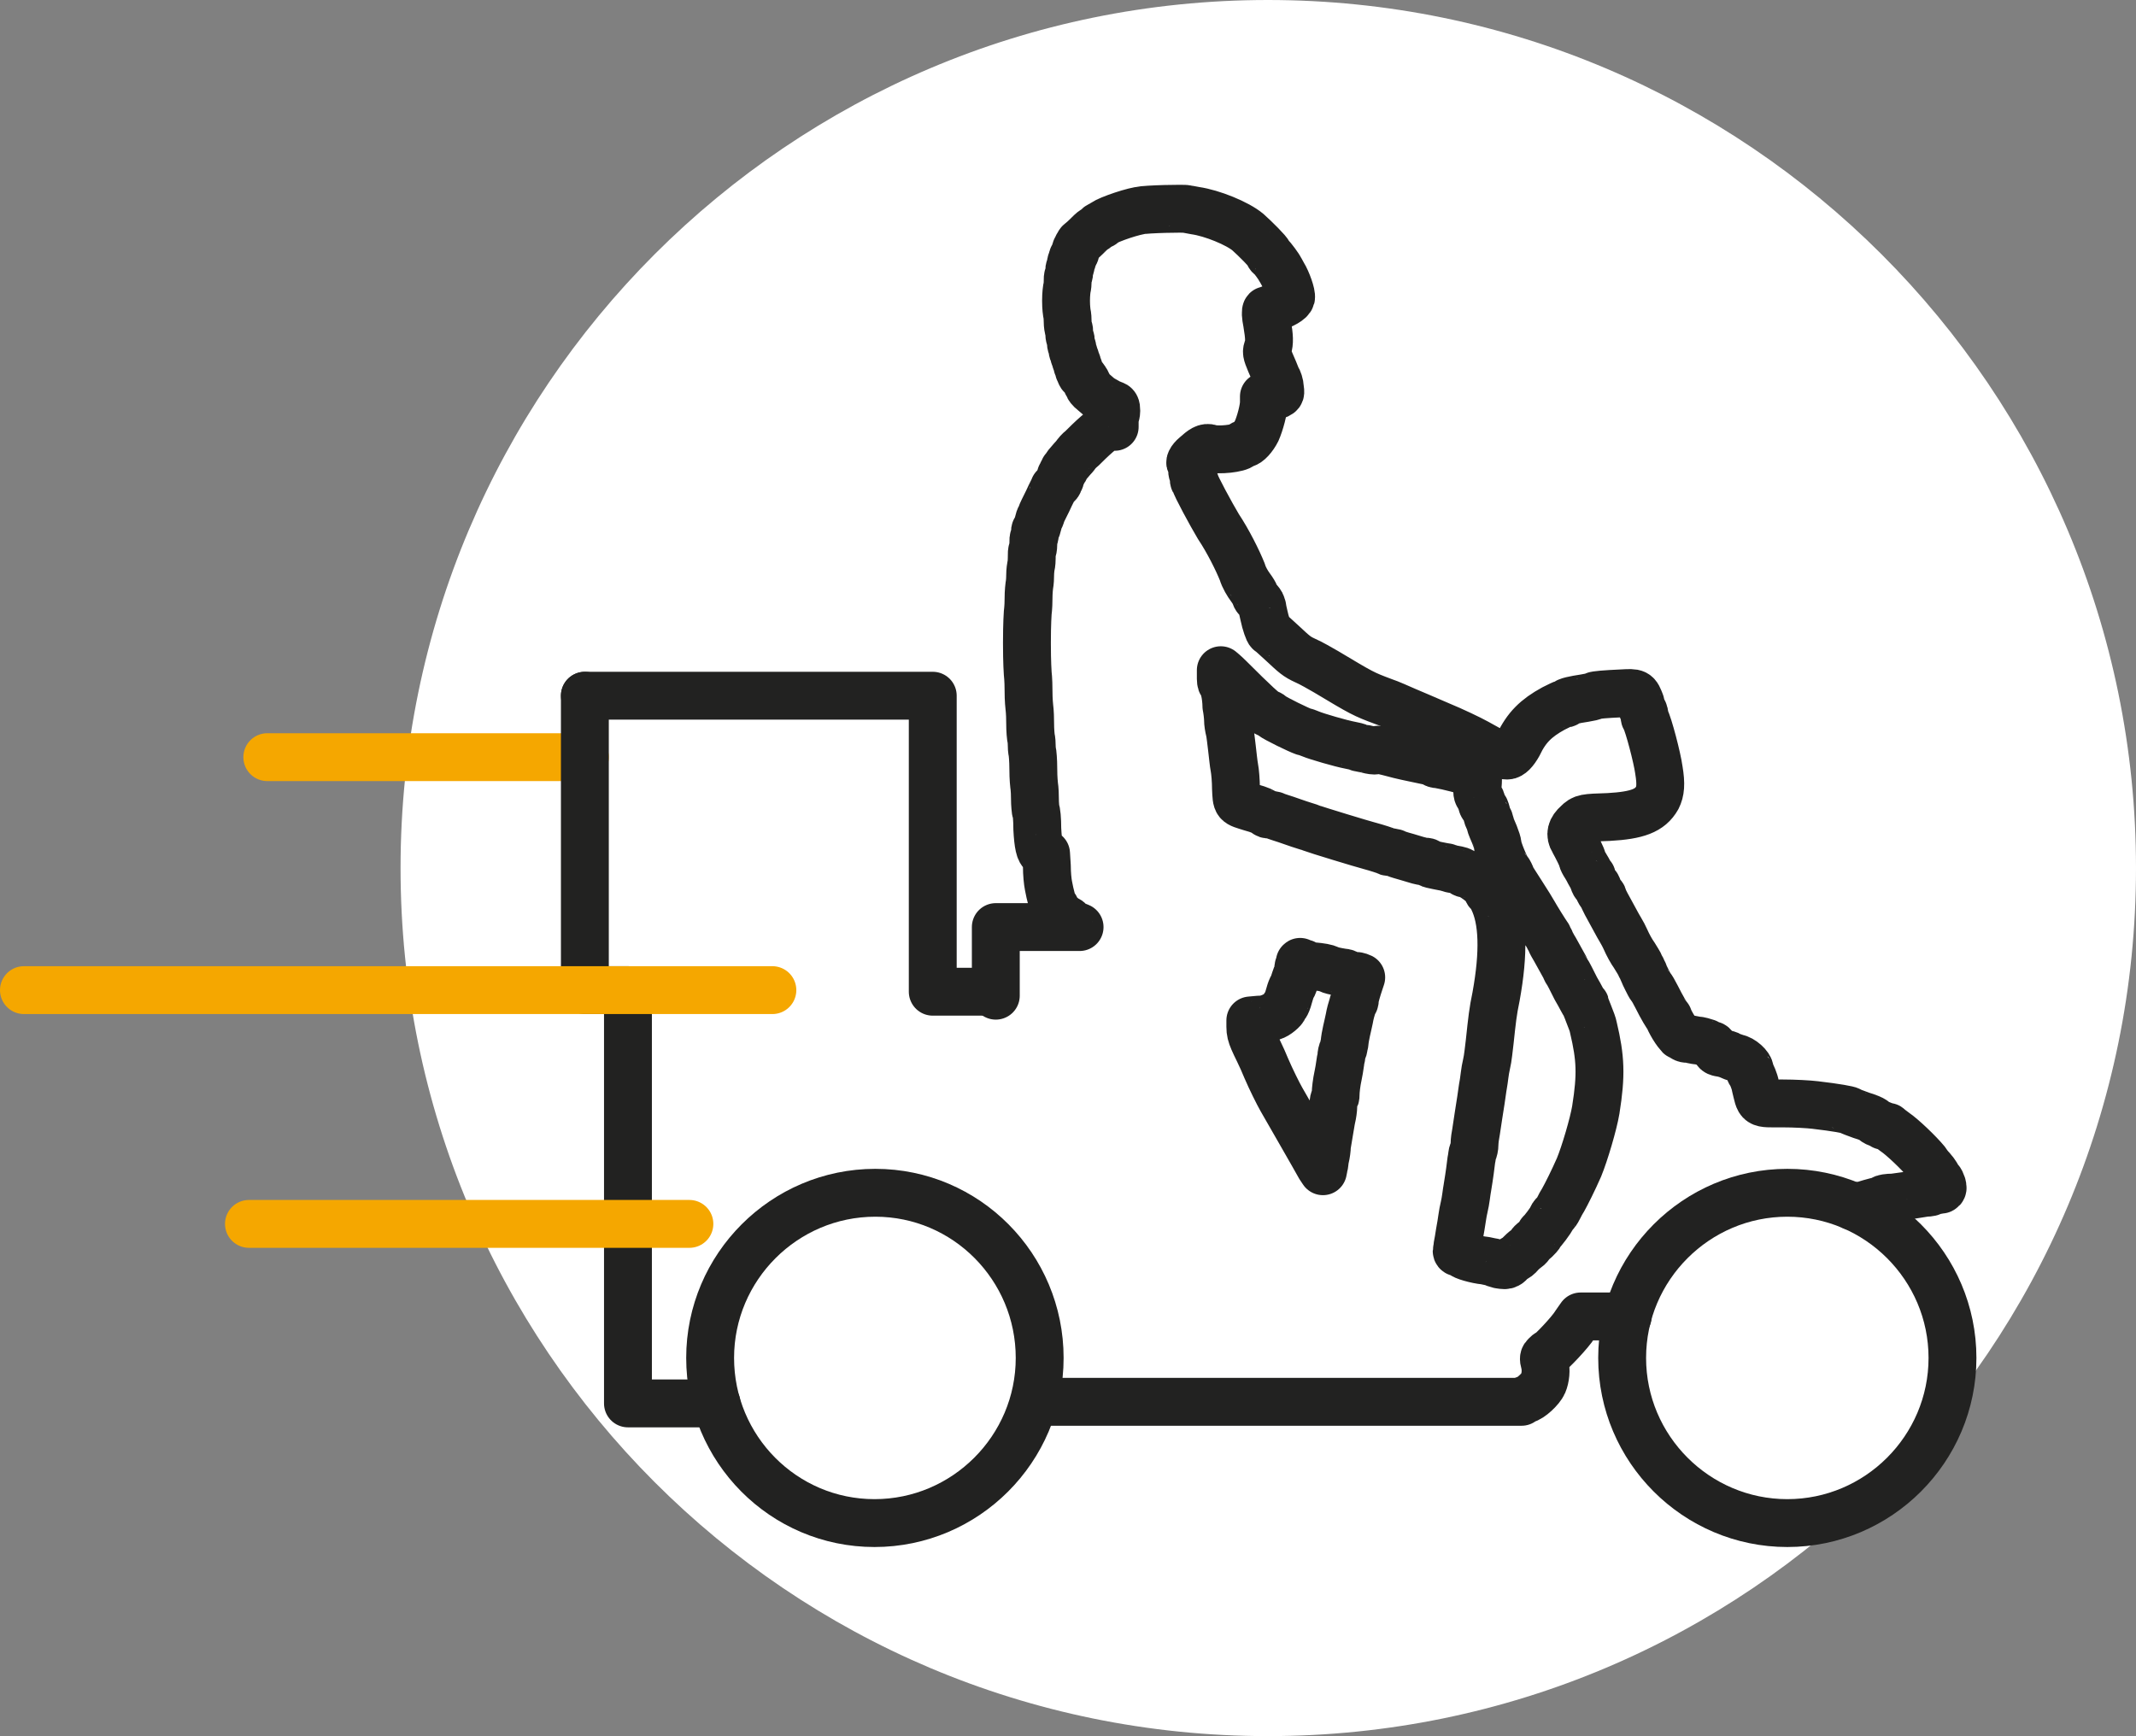 <?xml version="1.0" encoding="utf-8"?>
<!-- Generator: Adobe Illustrator 23.1.1, SVG Export Plug-In . SVG Version: 6.00 Build 0)  -->
<svg version="1.1" id="Camada_2" xmlns="http://www.w3.org/2000/svg" xmlns:xlink="http://www.w3.org/1999/xlink" x="0px" y="0px"
	 viewBox="0 0 267.7 217.6" style="enable-background:new 0 0 267.7 217.6;" xml:space="preserve">
<rect x="0" y="0" width="267.7" height="217.6" fill="#808080" stroke="none"/>
<style type="text/css">
	.st0{fill:#FFFFFF;}
	.st1{fill:none;stroke:#222221;stroke-width:6;stroke-linecap:round;stroke-linejoin:round;}
	.st2{fill:none;stroke:#F5A700;stroke-width:6;stroke-linecap:round;stroke-linejoin:round;}
</style>
<path class="st0" d="M267.7,108.8c0,60.1-48.7,108.8-108.8,108.8S50.2,168.9,50.2,108.8S98.9,0,158.9,0S267.7,48.7,267.7,108.8"/>
<path class="st1" d="M162.9,120.7c0,0.2-0.1,0.3-0.1,0.4c-0.1,0-0.1,0.3-0.1,0.5s-0.1,0.4-0.1,0.5c-0.1,0.1-0.2,0.4-0.3,0.7
	s-0.2,0.7-0.4,1c-0.1,0.2-0.3,0.8-0.4,1.2c-0.1,0.4-0.3,0.9-0.4,1c-0.1,0.1-0.2,0.2-0.2,0.3c0,0.2-0.9,1-1.4,1.1
	c-0.2,0.1-0.5,0.2-0.5,0.2c-0.1,0.1-0.6,0.2-1.2,0.2l-1.1,0.1v0.8c0,0.6,0.1,1,0.4,1.7c0.2,0.5,1,2,1.6,3.5c0.6,1.4,1.5,3.2,1.9,3.9
	c0.8,1.4,4.2,7.3,4.8,8.4l0.4,0.6l0.1-0.5c0.1-0.3,0.1-0.8,0.2-1.2c0.1-0.4,0.2-1.1,0.2-1.5c0.1-0.5,0.2-1.3,0.3-1.8
	c0.1-0.5,0.2-1.3,0.3-1.7c0.1-0.4,0.2-1.1,0.2-1.5c0-0.5,0.1-0.9,0.2-1c0.1-0.1,0.1-0.3,0.1-0.6s0.1-1.3,0.3-2.2
	c0.2-0.9,0.3-2,0.4-2.3c0-0.3,0.1-0.8,0.2-0.9c0.1-0.1,0.1-0.5,0.2-0.8c0.1-1.1,0.4-2.1,0.6-3.1c0.1-0.6,0.3-1.3,0.4-1.6
	s0.1-0.5,0.2-0.5c0.1,0,0.1-0.2,0.1-0.3c0-0.3,0.3-1.3,0.6-2.2c0.1-0.3,0.2-0.6,0.2-0.6s-0.4-0.2-0.8-0.2c-0.4,0-0.8-0.1-0.9-0.2
	c-0.1-0.1-0.3-0.2-0.6-0.2c-1.2-0.2-1.5-0.3-1.7-0.4c-0.4-0.2-1-0.3-2.1-0.4c-0.5,0-0.9-0.1-0.9-0.2c0-0.1-0.1-0.2-0.7-0.3
	C163,120.5,162.9,120.6,162.9,120.7L162.9,120.7z M153,85.1c0,0.4,0.1,0.6,0.2,0.7c0.1,0,0.2,0.4,0.3,0.9c0.1,0.4,0.2,1.2,0.2,1.8
	c0.1,0.5,0.2,1.3,0.2,1.7c0,0.4,0.1,1,0.2,1.4c0.1,0.4,0.2,1.4,0.3,2.2c0.1,0.8,0.2,1.9,0.3,2.4c0.1,0.5,0.2,1.7,0.2,2.6
	c0.1,2,0,1.8,1.9,2.4c1.1,0.3,1.5,0.5,1.9,0.8c0.1,0.1,0.4,0.1,0.5,0.1s0.4,0.1,0.5,0.1c0.1,0.1,1.2,0.4,2.3,0.8
	c1.1,0.4,2.2,0.7,2.4,0.8c0.5,0.2,6.4,2,7.2,2.2c1.1,0.3,2,0.6,2.2,0.7c0.1,0.1,0.4,0.1,0.5,0.1s0.3,0.1,0.5,0.1
	c0.1,0.1,0.5,0.2,0.8,0.3c0.3,0.1,1.1,0.3,1.7,0.5c0.6,0.2,1.2,0.3,1.4,0.3s0.3,0.1,0.4,0.2c0.1,0.1,0.6,0.2,1.1,0.3
	c0.5,0.1,1,0.2,1.1,0.2c0.1,0.1,0.4,0.1,0.6,0.2c1.2,0.2,1.3,0.3,1.4,0.4c0,0.1,0.2,0.2,0.3,0.2c0.7,0,2.8,1.6,2.8,2.1
	c0,0.1,0.1,0.3,0.2,0.3c0.1,0,0.4,0.4,0.5,0.8c1.3,2.6,1.4,6.7,0.4,12.2c-0.4,1.9-0.5,2.9-0.8,5.7c-0.1,0.7-0.2,2-0.4,2.8
	s-0.3,2-0.4,2.5c-0.1,0.5-0.2,1.4-0.3,2c-0.2,1.2-0.4,2.6-0.6,3.9c-0.1,0.5-0.2,1.2-0.2,1.6c0,0.4-0.1,0.8-0.2,1
	c-0.1,0.1-0.1,0.6-0.2,1c-0.1,0.8-0.2,1.7-0.5,3.5c-0.1,0.5-0.2,1.6-0.4,2.4s-0.3,1.8-0.4,2.3c-0.1,0.5-0.2,1.2-0.3,1.8
	c-0.1,0.5-0.2,1.1-0.2,1.2c-0.1,0.3,0,0.4,0.3,0.4c0.2,0.1,0.4,0.1,0.4,0.2c0,0.2,1.7,0.7,2.8,0.8c0.5,0.1,0.9,0.2,1,0.2
	c0.1,0.1,0.4,0.2,0.8,0.3c0.6,0.1,0.8,0.1,1,0c0.2-0.1,0.3-0.2,0.3-0.3s0.2-0.2,0.5-0.4c0.3-0.1,0.7-0.4,0.8-0.6
	c0.2-0.2,0.5-0.5,0.8-0.7c0.3-0.2,0.5-0.5,0.5-0.5c0-0.1,0.2-0.3,0.6-0.6c0.3-0.3,0.6-0.6,0.6-0.7c0-0.1,0.1-0.2,0.1-0.2
	c0.1,0,1.4-1.7,1.4-1.9c0,0,0.1-0.3,0.4-0.5c0.2-0.2,0.4-0.6,0.5-0.8c0.1-0.2,0.3-0.6,0.5-0.9c0.4-0.7,1.3-2.5,2-4.1
	c0.7-1.7,1.8-5.4,2.1-7.2c0.7-4.4,0.6-6.5-0.3-10.3c-0.1-0.5-0.2-0.7-0.7-2c-0.1-0.3-0.3-0.7-0.3-0.8s0-0.2-0.1-0.2
	c-0.1,0-0.5-0.9-1.1-1.9c-0.5-1-1-2-1.1-2.1c-0.1-0.1-0.2-0.4-0.3-0.6c-0.9-1.6-1.2-2.2-1.4-2.5c-0.1-0.2-0.3-0.5-0.4-0.8
	c-0.1-0.2-0.3-0.5-0.3-0.6c-0.3-0.4-1.6-2.5-1.8-2.9c-0.1-0.2-0.8-1.3-1.5-2.4c-0.7-1.1-1.3-2-1.3-2.1c0-0.1-0.3-0.7-0.4-0.8
	c-0.3-0.3-1.3-2.7-1.3-3.2c0-0.2-0.2-0.8-0.4-1.3c-0.2-0.5-0.5-1.1-0.5-1.3c-0.1-0.2-0.1-0.5-0.2-0.6c-0.1-0.1-0.2-0.4-0.3-0.8
	c-0.1-0.4-0.2-0.7-0.4-0.8c-0.1-0.1-0.2-0.3-0.2-0.5c0-0.2-0.1-0.5-0.3-0.7c-0.3-0.4-0.3-0.5-0.2-1.5c0.1-1.1,0-1.4-0.4-1.4
	c-0.1,0-0.4-0.1-0.6-0.2c-0.4-0.2-2.7-0.8-3.9-1c-0.3,0-0.6-0.1-0.6-0.2c-0.1-0.1-1-0.3-2.5-0.6c-0.5-0.1-1.4-0.3-1.8-0.4
	c-2.3-0.6-2.7-0.7-2.9-0.6c-0.1,0.1-0.3,0.1-0.8,0c-0.4-0.1-0.8-0.2-0.9-0.2s-0.4-0.1-0.5-0.1c-0.1-0.1-0.6-0.2-1.1-0.3
	c-1.1-0.2-4.2-1.1-4.9-1.4c-0.3-0.1-0.7-0.3-0.9-0.3c-0.6-0.2-3.5-1.6-4-2c-0.2-0.2-0.5-0.3-0.5-0.3c-0.3,0-1.7-1.3-4.8-4.4
	c-0.6-0.6-1.1-1-1.1-1C153,84.5,153,84.8,153,85.1L153,85.1z M204,165l-5.9,0l-0.7,1c-0.6,1-3.1,3.6-3.3,3.6c-0.1,0-0.2,0.1-0.4,0.3
	c-0.2,0.2-0.3,0.3-0.1,1c0.2,0.8,0.1,1.8-0.2,2.5c-0.3,0.7-1.6,1.9-2.2,2c-0.3,0.1-0.5,0.2-0.5,0.3h-61"/>
<path class="st1" d="M244.7,170.2c0,11.4-9.3,20.7-20.7,20.7s-20.7-9.3-20.7-20.7s9.3-20.7,20.7-20.7S244.7,158.8,244.7,170.2z"/>
<path class="st1" d="M130.3,170.2c0,11.4-9.3,20.7-20.7,20.7S89,181.6,89,170.2s9.3-20.7,20.7-20.7S130.3,158.8,130.3,170.2z"/>
<line class="st2" x1="33.5" y1="94.9" x2="73.3" y2="94.9"/>
<polyline class="st1" points="124.6,124.3 116.9,124.3 116.9,105.8 116.9,87.2 73.3,87.2 "/>
<path class="st1" d="M232.2,151.2c0.3,0,1.2-0.1,1.5-0.2c0.3-0.1,1-0.3,1.4-0.4c0.5-0.1,0.9-0.2,0.9-0.3c0-0.1,0.6-0.2,1.3-0.2
	c0.6-0.1,1.6-0.2,2.1-0.3c0.5-0.1,1.4-0.2,1.9-0.3c0.5,0,0.9-0.1,0.9-0.2c0-0.1,0.2-0.1,0.4-0.1s0.5-0.1,0.7-0.1
	c0.2-0.1,0.2-0.2,0.1-0.6c-0.1-0.3-0.2-0.5-0.3-0.6c-0.1,0-0.3-0.3-0.4-0.6c-0.2-0.3-0.4-0.6-0.5-0.7c-0.1-0.1-0.5-0.5-0.8-1
	c-0.9-1.1-3-3.1-3.9-3.7c-0.4-0.3-0.8-0.6-0.8-0.6c0-0.1-0.2-0.1-0.3-0.1s-0.3-0.1-0.4-0.1c-0.1-0.1-0.3-0.2-0.6-0.3
	c-0.3-0.1-0.6-0.3-0.6-0.4c-0.1-0.1-0.8-0.4-1.5-0.6c-0.8-0.3-1.4-0.5-1.5-0.6c-0.1-0.1-1.7-0.4-4.3-0.7c-0.8-0.1-2.6-0.2-4.1-0.2
	c-3.2,0-2.8,0.2-3.4-2.2c-0.1-0.6-0.5-1.5-0.6-1.6c-0.1-0.1-0.1-0.2-0.1-0.4c0-0.5-1-1.4-1.7-1.5c-0.3-0.1-0.6-0.2-0.8-0.3
	c-0.1-0.1-0.5-0.2-0.9-0.3c-0.6-0.1-0.8-0.1-0.9-0.5c-0.1-0.2-0.3-0.5-0.4-0.5c-0.1,0-0.4-0.1-0.7-0.3c-0.3-0.1-0.9-0.3-1.3-0.3
	c-0.5-0.1-1-0.2-1.2-0.2c-0.2,0-0.4-0.1-0.5-0.2s-0.2-0.1-0.4-0.2c-0.1-0.1-0.5-0.6-0.8-1.1c-0.3-0.5-0.6-1.1-0.6-1.2
	c-0.2-0.2-0.8-1.2-1.5-2.6c-0.3-0.6-0.6-1.1-0.7-1.2c-0.1-0.1-0.3-0.5-0.5-0.9c-0.2-0.4-0.4-0.8-0.4-0.9c-0.1-0.1-0.2-0.5-0.4-0.8
	c-0.1-0.3-0.5-0.9-0.8-1.4c-0.3-0.4-0.8-1.3-1.1-2c-0.3-0.7-0.9-1.6-1.2-2.2c-1.1-2-1.6-2.9-1.6-3.1c0-0.1-0.1-0.2-0.2-0.3
	c-0.1-0.1-0.3-0.4-0.4-0.7c-0.1-0.3-0.2-0.5-0.3-0.5s-0.2-0.2-0.3-0.5c-0.1-0.3-0.2-0.5-0.2-0.6c-0.1,0-0.2-0.2-0.3-0.4
	s-0.3-0.6-0.5-0.9c-0.2-0.3-0.4-0.7-0.4-0.8c0-0.2-0.6-1.4-1.1-2.3c-0.5-0.8-0.3-1.5,0.5-2.2c0.7-0.7,0.9-0.7,3.9-0.8
	c3.6-0.2,5.2-0.8,6.1-2.4c0.4-0.8,0.5-1.7,0.2-3.5c-0.2-1.5-1.3-5.7-1.7-6.4c-0.1-0.1-0.1-0.3-0.1-0.5s-0.1-0.3-0.1-0.4
	c-0.1-0.1-0.3-0.6-0.4-1.1c-0.5-1.3-0.5-1.3-2.3-1.2c-2.2,0.1-3.3,0.2-3.5,0.3c-0.1,0.1-0.6,0.2-1.2,0.3c-1.3,0.2-2.3,0.4-2.3,0.6
	c0,0.1-0.1,0.1-0.3,0.1c-0.1,0-0.7,0.3-1.3,0.6c-2.2,1.2-3.4,2.4-4.4,4.5c-0.5,0.9-1,1.4-1.4,1.4c-0.8,0-1.7-0.4-3.8-1.6
	c-0.9-0.5-3-1.5-4.7-2.2c-1.6-0.7-3.5-1.5-4.2-1.8s-2-0.9-2.9-1.2c-2.4-0.9-2.6-1-7.1-3.7c-0.7-0.4-1.9-1.1-2.6-1.4
	c-1.1-0.5-1.4-0.8-2.8-2.1c-0.9-0.8-1.6-1.5-1.7-1.5c-0.1,0-0.5-1.1-0.7-2.1c-0.1-0.4-0.2-0.9-0.2-1c-0.1-0.1-0.1-0.2-0.1-0.3
	c0-0.1-0.2-0.4-0.6-0.8c-0.1-0.1-0.2-0.3-0.2-0.4c0-0.1-0.3-0.6-0.6-1c-0.3-0.4-0.8-1.2-1-1.9c-0.6-1.5-1.8-3.9-3-5.7
	c-0.9-1.5-2.9-5.2-2.9-5.5c0-0.1-0.1-0.2-0.1-0.2c-0.1,0-0.1-0.2-0.1-0.5s-0.1-0.5-0.1-0.5c-0.1,0-0.1-0.3-0.1-0.6s-0.1-0.6-0.1-0.6
	c-0.3,0-0.1-0.5,0.5-1c0.9-0.8,1.3-1.1,1.9-0.9c1,0.3,3.6,0,3.9-0.4c0.1-0.1,0.3-0.2,0.4-0.2c0.4,0,1.1-0.8,1.5-1.6
	c0.4-0.9,0.9-2.7,0.9-3.6l0-0.7h0.7c0.4,0,0.8-0.1,1-0.2c0.4-0.2,0.4-0.2,0.3-0.9c0-0.4-0.2-1-0.4-1.3c-0.1-0.3-0.5-1.2-0.8-1.9
	c-0.5-1.2-0.5-1.3-0.3-1.8c0.2-0.7,0.2-1.3-0.1-3.1c-0.2-1-0.2-1.5-0.1-1.6c0.1,0,0.5-0.2,0.9-0.3c1.2-0.4,2.1-0.9,2.2-1.3
	c0.1-0.4-0.5-2.1-1-2.9c-0.2-0.4-0.4-0.7-0.4-0.7c0-0.1-1-1.5-1.2-1.6c-0.1,0-0.2-0.2-0.2-0.3c0-0.2-1.7-1.9-2.6-2.7
	c-1.3-1.1-4.5-2.4-6.6-2.7c-0.6-0.1-1-0.2-1.1-0.2c-0.1-0.1-5.1,0-5.9,0.2c-1.6,0.3-4.6,1.4-4.6,1.7c0,0-0.1,0.1-0.2,0.1
	c-0.1,0-0.3,0.1-0.4,0.2c-0.1,0.1-0.3,0.3-0.5,0.4c-0.2,0.1-0.6,0.5-1,0.9c-0.4,0.4-0.8,0.7-0.8,0.7s-0.1,0.1-0.1,0.2
	s-0.1,0.2-0.1,0.2c-0.1,0-0.1,0.1-0.1,0.2s-0.1,0.2-0.1,0.2c-0.1,0-0.1,0.1-0.1,0.3s-0.1,0.3-0.1,0.3c-0.1,0-0.1,0.1-0.1,0.2
	s-0.1,0.2-0.1,0.2c-0.1,0-0.1,0.1-0.1,0.3s-0.1,0.3-0.1,0.3c-0.1,0-0.1,0.2-0.1,0.4c0,0.2-0.1,0.4-0.1,0.4c-0.1,0-0.1,0.2-0.1,0.5
	s-0.1,0.5-0.1,0.5c-0.1,0-0.1,0.4-0.1,0.8s-0.1,0.8-0.1,0.8s-0.1,0.6-0.1,1.5s0.1,1.5,0.1,1.5s0.1,0.4,0.1,1s0.1,1,0.1,1
	c0.1,0,0.1,0.3,0.1,0.6s0.1,0.6,0.1,0.6c0.1,0,0.1,0.2,0.1,0.5s0.1,0.5,0.1,0.5c0.1,0,0.1,0.2,0.1,0.4c0,0.2,0.1,0.4,0.1,0.4
	c0.1,0,0.1,0.2,0.1,0.3s0.1,0.3,0.1,0.3c0.1,0,0.1,0.2,0.1,0.3s0.1,0.3,0.1,0.3c0.1,0,0.1,0.1,0.1,0.3s0.1,0.3,0.1,0.3
	c0.1,0,0.1,0.1,0.1,0.3s0.1,0.3,0.1,0.3c0.1,0,0.1,0.1,0.1,0.2s0.1,0.3,0.3,0.4c0.1,0.1,0.3,0.3,0.3,0.4s0.1,0.2,0.1,0.2
	c0.1,0,0.1,0.1,0.1,0.2s0.1,0.2,0.1,0.2c0.1,0,0.1,0.1,0.1,0.2s0.2,0.4,0.6,0.7c0.8,0.7,0.9,0.8,1.3,1c0.2,0.1,0.4,0.2,0.4,0.3
	c0,0,0.1,0.1,0.2,0.1s0.4,0.1,0.6,0.2c0.3,0.1,0.4,0.2,0.4,0.8c0,0.3-0.1,0.6-0.1,0.6c-0.1,0-0.1,0.3-0.1,0.7v0.7l-0.5-0.1
	c-0.5-0.1-0.5,0-1.7,1c-0.7,0.6-1.5,1.4-1.9,1.8c-0.4,0.3-0.7,0.7-0.7,0.7c0,0-0.2,0.3-0.5,0.6c-0.6,0.7-0.9,1-0.9,1.2
	c0,0.1-0.1,0.1-0.1,0.1c-0.1,0-0.1,0.1-0.1,0.2s-0.1,0.2-0.1,0.2c-0.1,0-0.1,0.1-0.1,0.2s-0.1,0.2-0.1,0.2c-0.1,0-0.1,0.1-0.1,0.3
	s-0.1,0.3-0.1,0.3c-0.1,0-0.1,0.1-0.1,0.2s-0.1,0.3-0.3,0.4c-0.1,0.1-0.3,0.3-0.3,0.3c0,0.1-0.4,0.8-0.8,1.7
	c-0.4,0.8-0.8,1.6-0.8,1.7c0,0.1-0.1,0.2-0.1,0.3c-0.1,0-0.2,0.4-0.3,0.8c-0.1,0.4-0.2,0.8-0.3,0.8c-0.1,0-0.1,0.2-0.1,0.5
	s-0.1,0.5-0.1,0.5c-0.1,0-0.1,0.3-0.1,0.8s-0.1,0.8-0.1,0.8c-0.1,0-0.1,0.4-0.1,1s-0.1,1-0.1,1s-0.1,0.5-0.1,1.2s-0.1,1.2-0.1,1.2
	s-0.1,0.7-0.1,1.7s-0.1,1.7-0.1,1.7s-0.1,1.3-0.1,3.8s0.1,3.8,0.1,3.8s0.1,0.8,0.1,2.1s0.1,2.1,0.1,2.1s0.1,0.7,0.1,1.9
	s0.1,1.9,0.1,1.9s0.1,0.4,0.1,1s0.1,1,0.1,1s0.1,0.8,0.1,2s0.1,2,0.1,2s0.1,0.6,0.1,1.6c0,0.9,0.1,1.6,0.1,1.6
	c0.1,0,0.2,1.1,0.2,2.3c0.1,1.9,0.3,2.9,0.7,3l0.4,0.1l0.1,1.6c0,0.9,0.1,1.9,0.2,2.4c0.2,1.1,0.6,2.7,0.8,2.7
	c0.1,0,0.1,0.1,0.1,0.2s0.1,0.2,0.1,0.2c0.1,0,0.1,0.1,0.1,0.2s0.1,0.2,0.1,0.2s0.3,0.2,0.6,0.4c0.2,0.2,0.5,0.4,0.6,0.4
	s0.1,0.1,0.1,0.2c0,0.1,0.2,0.2,0.4,0.3l1,0.4h-10.5v8.6"/>
<polyline class="st1" points="89.8,175.9 78.7,175.9 78.7,124.1 78.7,124.1 73.3,124.1 73.3,87.2 "/>
<line class="st2" x1="31.2" y1="153.4" x2="86.4" y2="153.4"/>
<line class="st2" x1="3" y1="124.1" x2="96.8" y2="124.1"/>
</svg>
